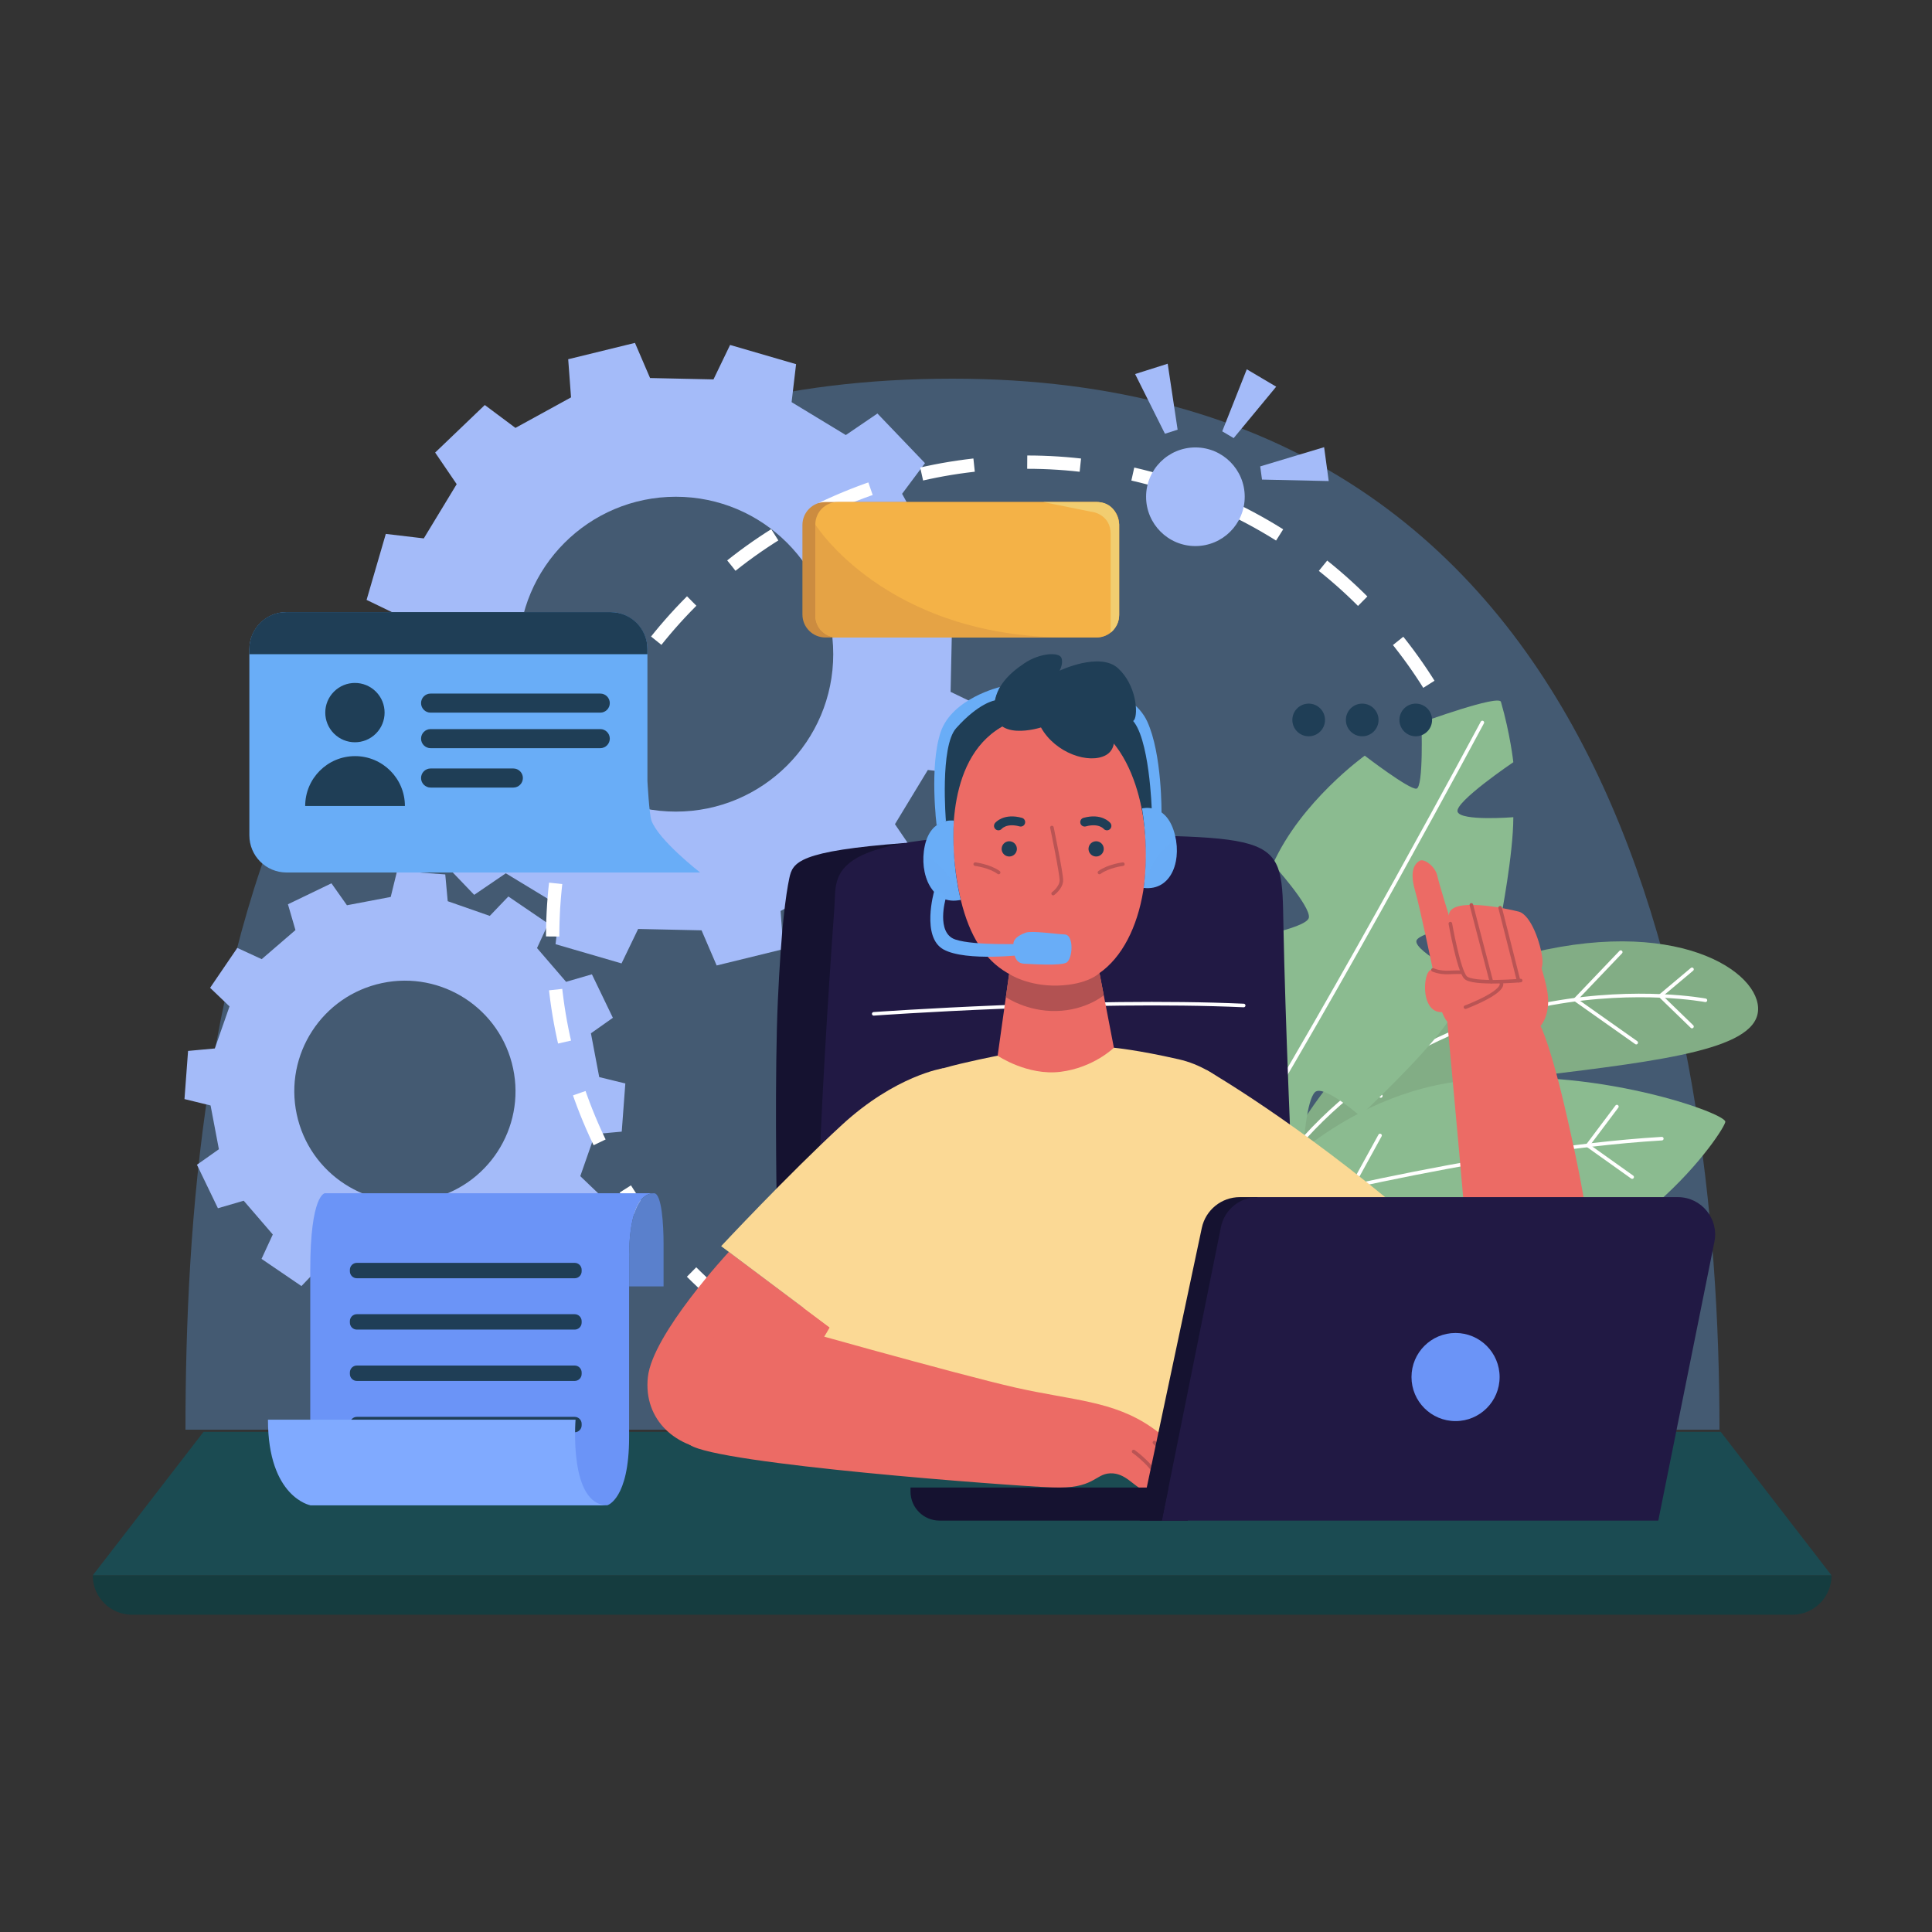 <?xml version="1.0" encoding="utf-8"?>
<!-- Generator: Adobe Illustrator 27.5.0, SVG Export Plug-In . SVG Version: 6.00 Build 0)  -->
<svg xmlns="http://www.w3.org/2000/svg" xmlns:xlink="http://www.w3.org/1999/xlink" version="1.1" x="0px" y="0px" viewBox="0 0 500 500" style="enable-;background-color:transparent;" xml:space="preserve">
<rect x="0" y="0" width="500" height="500" fill="#333333" stroke="none"/>
<g id="BACKGROUND">
</g>
<g id="OBJECTS">
	<path style="opacity:0.32;fill:#69ADF7;" d="M48,370C48,260.371,69,98,246.5,98C417,98,445,260.371,445,370H48z"/>
	<g>
		<path style="fill:#A4BBF9;" d="M152.931,267.42l5.68-4.013l-5.427-11.257l-6.677,1.945l-7.525-8.736l2.912-6.315l-10.329-7.035    l-4.81,5.023l-10.884-3.803l-0.636-6.926l-12.462-0.928l-1.654,6.755l-11.328,2.149l-4.013-5.68l-11.257,5.427l1.944,6.677    l-8.736,7.525l-6.315-2.912l-7.035,10.329l5.023,4.81l-3.803,10.885l-6.925,0.635l-0.928,12.463l6.755,1.654l2.149,11.328    l-5.68,4.013l5.427,11.257l6.677-1.945l7.525,8.736l-2.913,6.315l10.329,7.035l4.81-5.023l10.885,3.803l0.635,6.926l12.463,0.928    l1.655-6.755l11.328-2.149l4.013,5.68l11.257-5.427l-1.945-6.677l8.736-7.525l6.315,2.912l7.035-10.329l-5.023-4.81l3.803-10.885    l6.925-0.635l0.928-12.463l-6.755-1.654L152.931,267.42z M110.729,310.418c-15.463,3.281-30.658-6.595-33.939-22.058    c-3.281-15.463,6.595-30.658,22.058-33.939c15.463-3.281,30.658,6.595,33.939,22.058    C136.068,291.941,126.193,307.137,110.729,310.418z"/>
		<path style="fill:#A4BBF9;" d="M246.367,162.639l9.095-3.91l-4.232-17.279l-9.872,0.735l-7.897-14.388l5.921-7.933l-12.304-12.848    l-8.182,5.573l-14.033-8.512l1.161-9.831l-17.079-4.974l-4.299,8.917l-16.409-0.355l-3.91-9.095l-17.279,4.231l0.735,9.872    l-14.387,7.897l-7.933-5.921l-12.848,12.304l5.573,8.182l-8.512,14.033l-9.831-1.161l-4.975,17.08l8.917,4.299l-0.355,16.408    l-9.095,3.91l4.231,17.279l9.872-0.735l7.897,14.388l-5.922,7.933l12.304,12.848l8.182-5.573l14.033,8.512l-1.162,9.831    l17.08,4.975l4.3-8.917l16.408,0.355l3.91,9.095l17.279-4.231l-0.735-9.872l14.388-7.897l7.934,5.921l12.848-12.304l-5.573-8.182    l8.512-14.033l9.831,1.161l4.975-17.08l-8.918-4.299L246.367,162.639z M174.899,210.044c-22.501,0-40.742-18.241-40.742-40.743    s18.241-40.742,40.742-40.742s40.743,18.241,40.743,40.742S197.401,210.044,174.899,210.044z"/>
	</g>
	<g>
		
			<circle style="fill:none;stroke:#FFFFFF;stroke-width:3.444;stroke-miterlimit:10;stroke-dasharray:13.777,13.777;" cx="265.814" cy="242.386" r="122.783"/>
	</g>
	<g>
		<path style="fill:#82AD85;" d="M454.991,260.742c0.548,10.693-23.786,13.636-57.728,17.778    c-33.942,4.141-67.837,25.946-67.837,25.946s17.592-43.157,59.552-55.867C430.938,235.89,454.456,250.316,454.991,260.742z"/>
		<path style="fill:none;stroke:#FFFFFF;stroke-width:0.922;stroke-linecap:round;stroke-miterlimit:10;" d="M441.361,258.875    c0,0-68.863-13.104-111.935,45.591"/>
		<polyline style="fill:none;stroke:#FFFFFF;stroke-width:0.922;stroke-linecap:round;stroke-miterlimit:10;" points="    437.886,250.857 429.697,257.735 437.886,265.672   "/>
		<polyline style="fill:none;stroke:#FFFFFF;stroke-width:0.922;stroke-linecap:round;stroke-miterlimit:10;" points="    419.445,246.406 407.699,258.709 423.454,269.832   "/>
		<polyline style="fill:none;stroke:#FFFFFF;stroke-width:0.922;stroke-linecap:round;stroke-miterlimit:10;" points="    395.469,250.857 387.856,262.937 399.668,274.044   "/>
		<polyline style="fill:none;stroke:#FFFFFF;stroke-width:0.922;stroke-linecap:round;stroke-miterlimit:10;" points="    355.57,274.044 353.196,280.317 357.346,283.638   "/>
	</g>
	<g>
		<path style="fill:#8BBB90;" d="M388.443,181.636c-0.567-1.955-20.579,5.345-20.579,5.345s0.604,16.883-1.302,17.127    c-1.905,0.245-13.366-8.543-13.366-8.543s-16.508,11.816-23.771,28.074c0,0,9.842,10.904,9.307,13.849    c-0.534,2.945-18.975,6.015-18.975,6.015s-3.084,15.248-2.21,28.538c0,0,9.159,2.868,9.159,4.204c0,1.336-9.315,8.285-9.315,8.285    s-1.387,15.768,0.623,18.174c2.01,2.405,19.382-6.682,19.382-6.682s0.738-11.225,2.908-13.363    c2.17-2.138,11.673,6.147,11.673,6.147s15.748-14.735,21.83-23.136c6.083-8.401,6.737-12.048,6.737-12.048    s-14.483-7.316-13.983-10.119c0.5-2.803,21.881-6.015,21.881-6.015s3.207-16.458,3.207-25.999c0,0-13.63,1.094-14.432-1.417    c-0.802-2.511,14.432-12.814,14.432-12.814S390.848,189.921,388.443,181.636z"/>
		<path style="fill:none;stroke:#FFFFFF;stroke-width:0.922;stroke-linecap:round;stroke-miterlimit:10;" d="M383.632,186.982    c0,0-36.635,68.578-65.618,115.724"/>
	</g>
	<g>
		<path style="fill:#8BBB90;" d="M446.511,290.26c0.309,1.692-24.897,39.921-66.453,42.728    c-41.557,2.808-59.307-19.072-59.307-19.072s20.078-27.775,53.775-33.608C408.223,274.477,446.05,287.737,446.511,290.26z"/>
		<path style="fill:none;stroke:#FFFFFF;stroke-width:0.922;stroke-linecap:round;stroke-miterlimit:10;" d="M320.751,313.917    c0,0,62.087-16.404,109.327-19.234"/>
		<polyline style="fill:none;stroke:#FFFFFF;stroke-width:0.922;stroke-linecap:round;stroke-miterlimit:10;" points="    418.448,286.381 410.894,296.43 422.402,304.622   "/>
		<polyline style="fill:none;stroke:#FFFFFF;stroke-width:0.922;stroke-linecap:round;stroke-miterlimit:10;" points="    402.145,285.263 393.224,298.859 408.493,313.797   "/>
		<polyline style="fill:none;stroke:#FFFFFF;stroke-width:0.922;stroke-linecap:round;stroke-miterlimit:10;" points="    357.154,293.858 349.915,307.018 357.937,320.803   "/>
	</g>
	<path style="fill:none;stroke:#BA5454;stroke-width:0.922;stroke-linecap:round;stroke-miterlimit:10;" d="M380.078,328.484   c0,0-0.226,8.299,1.331,13.864"/>
	<g>
		<path style="fill:#69ADF7;" d="M168.593,212.341c-0.582-1.635-1.039-10.206-1.039-10.206v-34.11c0-5.307-4.302-9.608-9.608-9.608    H74.144c-5.306,0-9.608,4.302-9.608,9.608v48.166c0,5.306,4.302,9.608,9.608,9.608h75.134h8.668h23.248    C181.194,225.8,170.403,217.423,168.593,212.341z"/>
		<g>
			
				<ellipse transform="matrix(0.707 -0.707 0.707 0.707 -103.5 118.992)" style="fill:#1F3E56;" cx="91.886" cy="184.432" rx="7.677" ry="7.677"/>
			<path style="fill:#1F3E56;" d="M78.983,208.587c0-7.126,5.777-12.903,12.903-12.903s12.903,5.777,12.903,12.903H78.983z"/>
		</g>
		<g>
			<path style="fill:#1F3E56;" d="M155.347,184.432h-43.909c-1.363,0-2.468-1.105-2.468-2.468l0,0c0-1.363,1.105-2.468,2.468-2.468     h43.909c1.363,0,2.468,1.105,2.468,2.468l0,0C157.815,183.327,156.71,184.432,155.347,184.432z"/>
			<path style="fill:#1F3E56;" d="M155.347,193.625h-43.909c-1.363,0-2.468-1.105-2.468-2.468l0,0c0-1.363,1.105-2.468,2.468-2.468     h43.909c1.363,0,2.468,1.105,2.468,2.468l0,0C157.815,192.52,156.71,193.625,155.347,193.625z"/>
			<path style="fill:#1F3E56;" d="M132.855,203.82h-21.417c-1.363,0-2.468-1.105-2.468-2.468l0,0c0-1.363,1.105-2.468,2.468-2.468     h21.417c1.363,0,2.468,1.105,2.468,2.468l0,0C135.322,202.715,134.217,203.82,132.855,203.82z"/>
		</g>
		<path style="fill:#1F3E56;" d="M167.554,169.301H64.536v-1.37c0-5.254,4.259-9.513,9.513-9.513h83.991    c5.254,0,9.514,4.259,9.514,9.513V169.301z"/>
		<g>
			<circle style="fill:none;" cx="145.676" cy="164.233" r="2.646"/>
			<path style="fill:none;" d="M156.995,164.233c0,1.461-1.184,2.646-2.646,2.646c-1.461,0-2.646-1.185-2.646-2.646     s1.184-2.646,2.646-2.646C155.811,161.587,156.995,162.771,156.995,164.233z"/>
			<circle style="fill:none;" cx="137.003" cy="164.233" r="2.646"/>
		</g>
	</g>
	<g>
		<g>
			<path style="fill:#CC8C40;" d="M283.694,164.979h-70.086c-3.28,0-5.94-2.659-5.94-5.94v-23.176c0-3.281,2.659-5.94,5.94-5.94     h70.086c3.281,0,5.94,2.659,5.94,5.94v23.176C289.634,162.319,286.974,164.979,283.694,164.979z"/>
			<path style="fill:#F4B247;" d="M283.816,164.979h-66.993c-3.213,0-5.818-2.605-5.818-5.818v-23.42     c0-3.213,2.605-5.818,5.818-5.818h66.993c3.213,0,5.818,2.605,5.818,5.818v23.42     C289.634,162.374,287.029,164.979,283.816,164.979z"/>
			<path style="fill:#E5A345;" d="M211.006,135.741c0,0,18.17,29.238,65.419,29.238h-59.87c-3.064,0-5.548-2.484-5.548-5.548     V135.741z"/>
			<path style="fill:#F2CD70;" d="M269.989,129.923l13.379,2.71c0,0,4.064,0.965,4.064,5.478c0,4.513,0,25.602,0,25.602     s2.202-1.564,2.202-4.552c0-2.989,0-23.42,0-23.42s-0.289-5.818-5.818-5.818C278.287,129.923,269.989,129.923,269.989,129.923z"/>
		</g>
		<g>
			<path style="fill:none;" d="M223.299,154.877V139.34h3.137v6.115h6.147v-6.115h3.137v15.537h-3.137v-6.794h-6.147v6.794     H223.299z"/>
			<path style="fill:none;" d="M238.963,154.877V139.34h11.52v2.628h-8.383v3.445h7.8v2.618h-7.8v4.228h8.68v2.618H238.963z"/>
			<path style="fill:none;" d="M253.525,154.877v-15.41h3.137v12.792h7.801v2.618H253.525z"/>
			<path style="fill:none;" d="M266.699,154.877V139.34h5.033c1.908,0,3.151,0.078,3.73,0.233     c0.891,0.233,1.637,0.74,2.236,1.521c0.601,0.781,0.901,1.79,0.901,3.026c0,0.954-0.173,1.755-0.52,2.406     c-0.347,0.65-0.786,1.16-1.319,1.531c-0.533,0.371-1.076,0.617-1.627,0.736c-0.749,0.148-1.834,0.223-3.254,0.223h-2.045v5.861     H266.699z M269.836,141.968v4.409h1.717c1.236,0,2.063-0.081,2.48-0.244c0.416-0.162,0.743-0.417,0.98-0.763     c0.236-0.346,0.354-0.749,0.354-1.209c0-0.565-0.167-1.031-0.498-1.399c-0.333-0.367-0.753-0.597-1.261-0.689     c-0.375-0.07-1.128-0.106-2.258-0.106H269.836z"/>
		</g>
	</g>
	<g>
		<circle style="fill:#A4BBF9;" cx="309.369" cy="128.559" r="12.763"/>
		<g>
			<polygon style="fill:#A4BBF9;" points="301.484,112.247 293.763,96.801 302.198,94.132 304.768,111.208    "/>
			<polygon style="fill:#A4BBF9;" points="326.143,120.702 342.68,115.73 343.871,124.496 326.607,124.115    "/>
			<polygon style="fill:#A4BBF9;" points="316.31,111.628 322.664,95.572 330.28,100.074 319.275,113.381    "/>
		</g>
	</g>
	<g>
		<g>
			<polygon style="fill:#1B4B52;" points="474,407.711 24,407.711 52.671,370.558 445.329,370.558    "/>
			<path style="fill:#153C3F;" d="M463.815,417.896H34.185c-5.625,0-10.185-4.56-10.185-10.185l0,0h450l0,0     C474,413.336,469.44,417.896,463.815,417.896z"/>
		</g>
		<g>
			<path style="fill:#151230;" d="M212.098,302.22l-11.114,7.496c0,0-0.527-32.083,0.328-50.818     c0.855-18.735,2.074-27.424,2.956-31.6c0.882-4.176,2.346-7.042,29.933-9.137L212.098,302.22z"/>
			<path style="fill:#211944;" d="M212.098,302.22c0.611-21.22,3.195-58.599,3.847-67.453c0.651-8.854-3.451-19.195,56.671-18.745     c60.122,0.45,59.082-0.575,59.535,23.602c0.453,24.177,2.206,64.372,2.206,64.372s-27.109,5.072-56.269,7.489     C248.928,313.901,212.098,302.22,212.098,302.22z"/>
			<path style="fill:none;stroke:#FFFFFF;stroke-width:0.922;stroke-linecap:round;stroke-miterlimit:10;" d="M226.115,262.38     c0,0,55.46-3.968,95.747-2.159"/>
		</g>
		<g>
			<path style="fill:#FBD995;" d="M258.189,273.216c0,0-8.472,1.636-14.077,3.244c-5.606,1.608-19.385,8.146-25.433,24.306     c-6.048,16.16-19.442,72.867-19.442,72.867s42.579,6.99,79.527,6.827c36.947-0.163,72.589-10.042,72.589-10.042     s-19.41-63.674-23.141-74.12c-3.731-10.446-12.355-19.688-23.114-22.144c-10.759-2.455-16.824-3.002-16.824-3.002     L258.189,273.216z"/>
			<path style="fill:#EC6B65;" d="M267.524,185.207c-11.976,1.609-22.709,12.439-20.677,35.973     c2.032,23.535,10.543,33.496,26.878,33.883c16.335,0.387,24.401-19.062,22.644-39.128     C294.613,195.871,286.948,182.598,267.524,185.207z"/>
			<path style="fill:#1F3E56;" d="M246.705,219.185c0,0-3.261,1.63-3.806-1.326c-0.545-2.956-1.924-17.546,0.305-24.637     c2.229-7.091,7.241-10.5,14.3-11.977c7.058-1.477,33.951-4.546,38.485,4.174c4.534,8.72,3.911,28.788,3.911,28.788     s-1.073,2.661-3.53,1.73c0,0-1.396-31.6-24.575-31.048C247.971,185.455,246.392,208.827,246.705,219.185z"/>
			<path style="fill:none;stroke:#BA5454;stroke-width:0.922;stroke-linecap:round;stroke-miterlimit:10;" d="M272.235,214.162     c0,0,2.444,11.723,2.448,13.643c0.005,1.92-2.13,3.452-2.13,3.452"/>
			<path style="fill:none;" d="M262.357,236.495l18.931,1.512c0,0-2.728,7.101-10.013,6.047     C264.028,243.005,262.357,236.495,262.357,236.495z"/>
			<g>
				<path style="fill:#1F3E56;" d="M263.152,219.966c-0.152,1.079-1.15,1.832-2.229,1.68c-1.079-0.151-1.832-1.149-1.68-2.229      s1.15-1.832,2.229-1.68C262.551,217.889,263.304,218.887,263.152,219.966z"/>
				<path style="fill:none;stroke:#1F3E56;stroke-width:2.296;stroke-linecap:round;stroke-miterlimit:10;" d="M258.395,213.734      c0,0,1.685-2.092,5.768-0.971"/>
			</g>
			<path style="fill:none;stroke:#BA5454;stroke-width:0.922;stroke-linecap:round;stroke-miterlimit:10;" d="M252.387,223.638     c0,0,3.767,0.469,6.061,2.163"/>
			<g>
				<path style="fill:#69ADF7;" d="M244.802,212.499c0,0-1.598-19.277,2.635-24.03c5.876-6.6,10.068-7.224,10.068-7.224      s0.775-2.603,1.32-3.457c0,0-12.502,2.932-15.413,11.761c-2.911,8.829-1.023,24.031-1.023,24.031L244.802,212.499z"/>
				<path style="fill:#69ADF7;" d="M298.078,209.69c0,0-0.558-19.335-5.292-23.587c-6.574-5.905-10.809-6.059-10.809-6.059      s-1.06-2.501-1.696-3.288c0,0,12.75,1.523,16.626,9.973c3.876,8.45,3.691,23.767,3.691,23.767L298.078,209.69z"/>
				<g>
					<path style="fill:#69ADF7;" d="M246.852,212.379c0,0-5.913-0.936-7.515,6.503c-1.602,7.438,1.995,15.662,9.314,13.996       C248.651,232.877,246.2,224.077,246.852,212.379z"/>
					<path style="opacity:0.27;fill:#69ADF7;" d="M239.013,221.194c0,0,6.436,2.591,9.638,11.683       C248.651,232.877,238.742,234.909,239.013,221.194z"/>
				</g>
				<g>
					<path style="fill:#69ADF7;" d="M295.556,209.221c0,0,5.778-1.566,8.17,5.658c2.392,7.223-0.301,15.786-7.756,14.915       C295.97,229.794,297.461,220.781,295.556,209.221z"/>
					<path style="opacity:0.27;fill:#69ADF7;" d="M304.298,217.143c0,0-6.12,3.268-8.327,12.651       C295.97,229.794,306.04,230.749,304.298,217.143z"/>
				</g>
				<path style="fill:#69ADF7;" d="M244.742,232.585c0,0-0.371-1.976-2.997-1.877c0,0-3.39,11.811,2.446,15.019      c5.836,3.208,21.144,1.334,21.144,1.334l0.398-2.836c0,0-13.466,0.624-18.522-1.091      C242.156,241.419,244.742,232.585,244.742,232.585z"/>
				<path style="fill:#69ADF7;" d="M265.457,241.368c-2.01,0.721-3.237,1.765-3.184,2.952c0.053,1.187-0.181,4.933,2.732,5.087      c2.913,0.154,9.147,0.526,10.889-0.235c1.741-0.761,2.148-7.242-0.352-7.342C273.041,241.731,267.022,240.807,265.457,241.368z"/>
			</g>
			<path style="fill:#EC6B65;" d="M261.16,252.05l-2.971,21.166c0,0,7.687,5.228,16.259,4.168c8.573-1.06,13.825-6.232,13.825-6.232     l-3.728-19.322L261.16,252.05z"/>
			<path style="fill:#B25252;" d="M261.16,252.05c0,0,4.784,3.214,12.565,3.014c7.782-0.2,10.82-3.233,10.82-3.233l1.11,5.752     c0,0-4.572,3.885-12.266,4.063c-7.694,0.177-13.071-3.595-13.071-3.595L261.16,252.05z"/>
			<path style="fill:#EC6B65;" d="M367.415,222.766c-2.264,1.28-2.187,4.492-1.125,8.014c1.062,3.522,4.554,20.225,4.554,20.225     s1.316,10.951,3.702,13.361c0,0,5.89,63.148,5.532,64.118c-0.358,0.97-16.458-10.834-16.458-10.834l-17.384,35.293     c0,0,24.84,27.015,50.243,16.819c25.403-10.195,13.602-60.526,9.229-79.974c-4.373-19.448-7.025-24.272-7.025-24.272     s2.603-2.73,1.843-8.385c-0.76-5.656-5.434-18.076-6.035-18.604c-0.601-0.528-19.53-1.663-19.53-1.663s-2.45-7.845-2.999-10.26     C371.413,224.189,368.555,222.121,367.415,222.766z"/>
			<path style="fill:#EC6B65;" d="M188.62,323.997l26.104,19.529c0,0-18.025,32.084-28.807,31.832     c-10.782-0.251-19.46-7.78-18.25-18.968C168.877,345.203,188.62,323.997,188.62,323.997z"/>
			<g>
				<path style="fill:#EC6B65;" d="M199.774,342.148c0,0,48.207,13.618,63.061,16.965c14.854,3.347,25.307,3.372,35.322,10.367      c10.015,6.995,11.771,12.469,8.899,14.951c0,0-3.173,3.34-6.362,0.369c0,0-1.56,2.125-4.466,0.996      c-2.906-1.129-4.935-4.659-8.924-4.498c-3.989,0.161-4.143,4.106-15.007,3.662c-10.865-0.443-86.541-6.035-93.746-11.023      C171.345,368.949,173.061,342.365,199.774,342.148z"/>
				<path style="fill:none;stroke:#BA5454;stroke-width:0.922;stroke-linecap:round;stroke-miterlimit:10;" d="M293.376,375.647      c0,0,6.039,4.164,7.318,9.153"/>
				<path style="fill:none;stroke:#BA5454;stroke-width:0.922;stroke-linecap:round;stroke-miterlimit:10;" d="M298.767,373.328      c0,0,6.62,6.154,8.289,11.103"/>
			</g>
			<path style="fill:#FBD995;" d="M186.631,322.506l29.229,21.901c0,0,28.911-48.719,28.252-67.947c0,0-12.295,1.818-26.304,14.734     C203.799,304.11,186.631,322.506,186.631,322.506z"/>
			<path style="fill:#FBD995;" d="M312.297,276.944c0,0,23.102,13.154,52.75,38.341l-18.811,37.657c0,0-37.901-49.04-41.036-61.529     C302.065,278.926,312.297,276.944,312.297,276.944z"/>
			<path style="fill:#1F3E56;" d="M257.32,182.52c0.375-4.813,3.753-8.178,7.836-10.895c4.083-2.717,8.903-2.863,9.521-1.406     c0.618,1.458-0.472,3.361-0.472,3.361s10.434-4.979,15.168-0.613c4.734,4.367,5.213,11.7,4.161,13.335     c-1.052,1.635-6.473-0.771-6.473-0.771s3.475,7.48-0.84,9.891c-4.315,2.411-13.097-0.467-16.819-7.16     C269.402,188.262,256.548,192.436,257.32,182.52z"/>
			<g>
				<path style="fill:#1F3E56;" d="M281.724,219.966c0.152,1.079,1.15,1.832,2.229,1.68c1.079-0.151,1.832-1.149,1.68-2.229      s-1.15-1.832-2.229-1.68C282.325,217.889,281.573,218.887,281.724,219.966z"/>
				<path style="fill:none;stroke:#1F3E56;stroke-width:2.296;stroke-linecap:round;stroke-miterlimit:10;" d="M286.481,213.734      c0,0-1.685-2.092-5.768-0.971"/>
			</g>
			<path style="fill:none;stroke:#BA5454;stroke-width:0.922;stroke-linecap:round;stroke-miterlimit:10;" d="M290.597,223.638     c0,0-3.767,0.469-6.061,2.163"/>
			<path style="fill:#EC6B65;" d="M370.844,251.005c-2.544-0.993-3.68,11.184,2.36,10.934c6.04-0.25,14.671-4.809,15.225-7.173     c0.554-2.364-7.319-3.205-10.424-3.218C374.899,251.536,373.663,252.105,370.844,251.005z"/>
			<path style="fill:none;stroke:#BA5454;stroke-width:0.922;stroke-linecap:round;stroke-miterlimit:10;" d="M370.844,251.005     c0,0,1.577,0.777,4.117,0.662c2.54-0.115,10.297-0.35,13.181,2.127c2.884,2.477-8.884,6.862-8.884,6.862"/>
		</g>
		<g>
			<path style="fill:#151230;" d="M325.444,309.815h-4.573c-4.755,0-8.861,3.327-9.847,7.978l-16.06,75.736h12.421L325.444,309.815z     "/>
			<path style="fill:#211944;" d="M429.165,393.53H300.689l15.286-75.962c0.908-4.509,4.869-7.753,9.469-7.753h108.772     c6.1,0,10.672,5.584,9.469,11.564L429.165,393.53z"/>
			<path style="fill:#151230;" d="M300.689,393.53h-57.54c-4.147,0-7.509-3.362-7.509-7.509v-1.042h66.77L300.689,393.53z"/>
			<circle style="fill:#6B94F7;" cx="376.697" cy="356.376" r="11.403"/>
		</g>
		<path style="fill:#EC6B65;" d="M374.961,236.863c0,0,2.645,15.94,4.979,16.712c2.333,0.771,10.484,0.38,13.609,0.186    c3.125-0.193,6.006-1.601,5.627-5.527c-0.382-3.961-2.94-11.494-6.155-12.314C389.807,235.1,375.202,231.982,374.961,236.863z"/>
		<g>
			
				<line style="fill:none;stroke:#BA5454;stroke-width:0.922;stroke-linecap:round;stroke-miterlimit:10;" x1="380.784" y1="234.184" x2="385.962" y2="254.033"/>
			
				<line style="fill:none;stroke:#BA5454;stroke-width:0.922;stroke-linecap:round;stroke-miterlimit:10;" x1="388.228" y1="234.921" x2="393.01" y2="253.793"/>
		</g>
		<path style="fill:none;stroke:#BA5454;stroke-width:0.922;stroke-linecap:round;stroke-miterlimit:10;" d="M375.349,239.036    c0,0,2.13,12.015,3.909,13.917c1.779,1.902,14.29,0.808,14.29,0.808"/>
	</g>
	<g>
		<path style="fill:#6B94F7;" d="M169.25,308.808H84.064c0,0-3.77,0.337-3.77,19.909v60.842h76.886c0,0,5.633-1.565,5.633-17.616    c0,0,0-42.664,0-46.465C162.813,321.675,163.054,308.808,169.25,308.808z"/>
		<path style="fill:#5A80CC;" d="M169.25,308.808c2.03,0,2.481,8.321,2.481,13.056c0,4.736,0,11.05,0,11.05h-8.917v-7.437    C162.813,325.477,162.259,308.808,169.25,308.808z"/>
		<g>
			<path style="fill:#1F3E56;" d="M148.726,330.813H92.353c-0.998,0-1.806-0.809-1.806-1.806v-0.375     c0-0.998,0.809-1.806,1.806-1.806h56.373c0.998,0,1.806,0.809,1.806,1.806v0.375     C150.532,330.004,149.724,330.813,148.726,330.813z"/>
			<path style="fill:#1F3E56;" d="M148.726,344.099H92.353c-0.998,0-1.806-0.809-1.806-1.806v-0.375     c0-0.998,0.809-1.806,1.806-1.806h56.373c0.998,0,1.806,0.809,1.806,1.806v0.375     C150.532,343.291,149.724,344.099,148.726,344.099z"/>
			<path style="fill:#1F3E56;" d="M148.726,357.386H92.353c-0.998,0-1.806-0.809-1.806-1.806v-0.375     c0-0.998,0.809-1.806,1.806-1.806h56.373c0.998,0,1.806,0.809,1.806,1.806v0.375     C150.532,356.577,149.724,357.386,148.726,357.386z"/>
			<path style="fill:#1F3E56;" d="M148.726,370.672H92.353c-0.998,0-1.806-0.809-1.806-1.806v-0.375     c0-0.998,0.809-1.806,1.806-1.806h56.373c0.998,0,1.806,0.809,1.806,1.806v0.375     C150.532,369.863,149.724,370.672,148.726,370.672z"/>
		</g>
		<path style="fill:#80AAFF;" d="M69.348,367.417h79.606c0,0-1.813,22.141,8.227,22.141H80.295    C80.295,389.558,69.348,387.488,69.348,367.417z"/>
	</g>
	<g>
		<path style="fill:none;" d="M378.541,165.035h-50.247c-3.567,0-6.459,2.892-6.459,6.459v21.245    c-1.595,8.548-12.869,18.166-12.869,18.166c13.053-0.542,20.727-3.65,20.727-3.65h48.849c3.567,0,6.459-2.892,6.459-6.459v-29.302    C385,167.926,382.108,165.035,378.541,165.035z"/>
		<g>
			<path style="fill:#1F3E56;" d="M356.766,186.324c0,2.334-1.892,4.226-4.226,4.226c-2.334,0-4.226-1.892-4.226-4.226     s1.892-4.226,4.226-4.226C354.874,182.098,356.766,183.99,356.766,186.324z"/>
			<path style="fill:#1F3E56;" d="M370.62,186.324c0,2.334-1.892,4.226-4.226,4.226c-2.334,0-4.226-1.892-4.226-4.226     s1.892-4.226,4.226-4.226C368.728,182.098,370.62,183.99,370.62,186.324z"/>
			<circle style="fill:#1F3E56;" cx="338.686" cy="186.324" r="4.226"/>
		</g>
	</g>
</g>
</svg>
